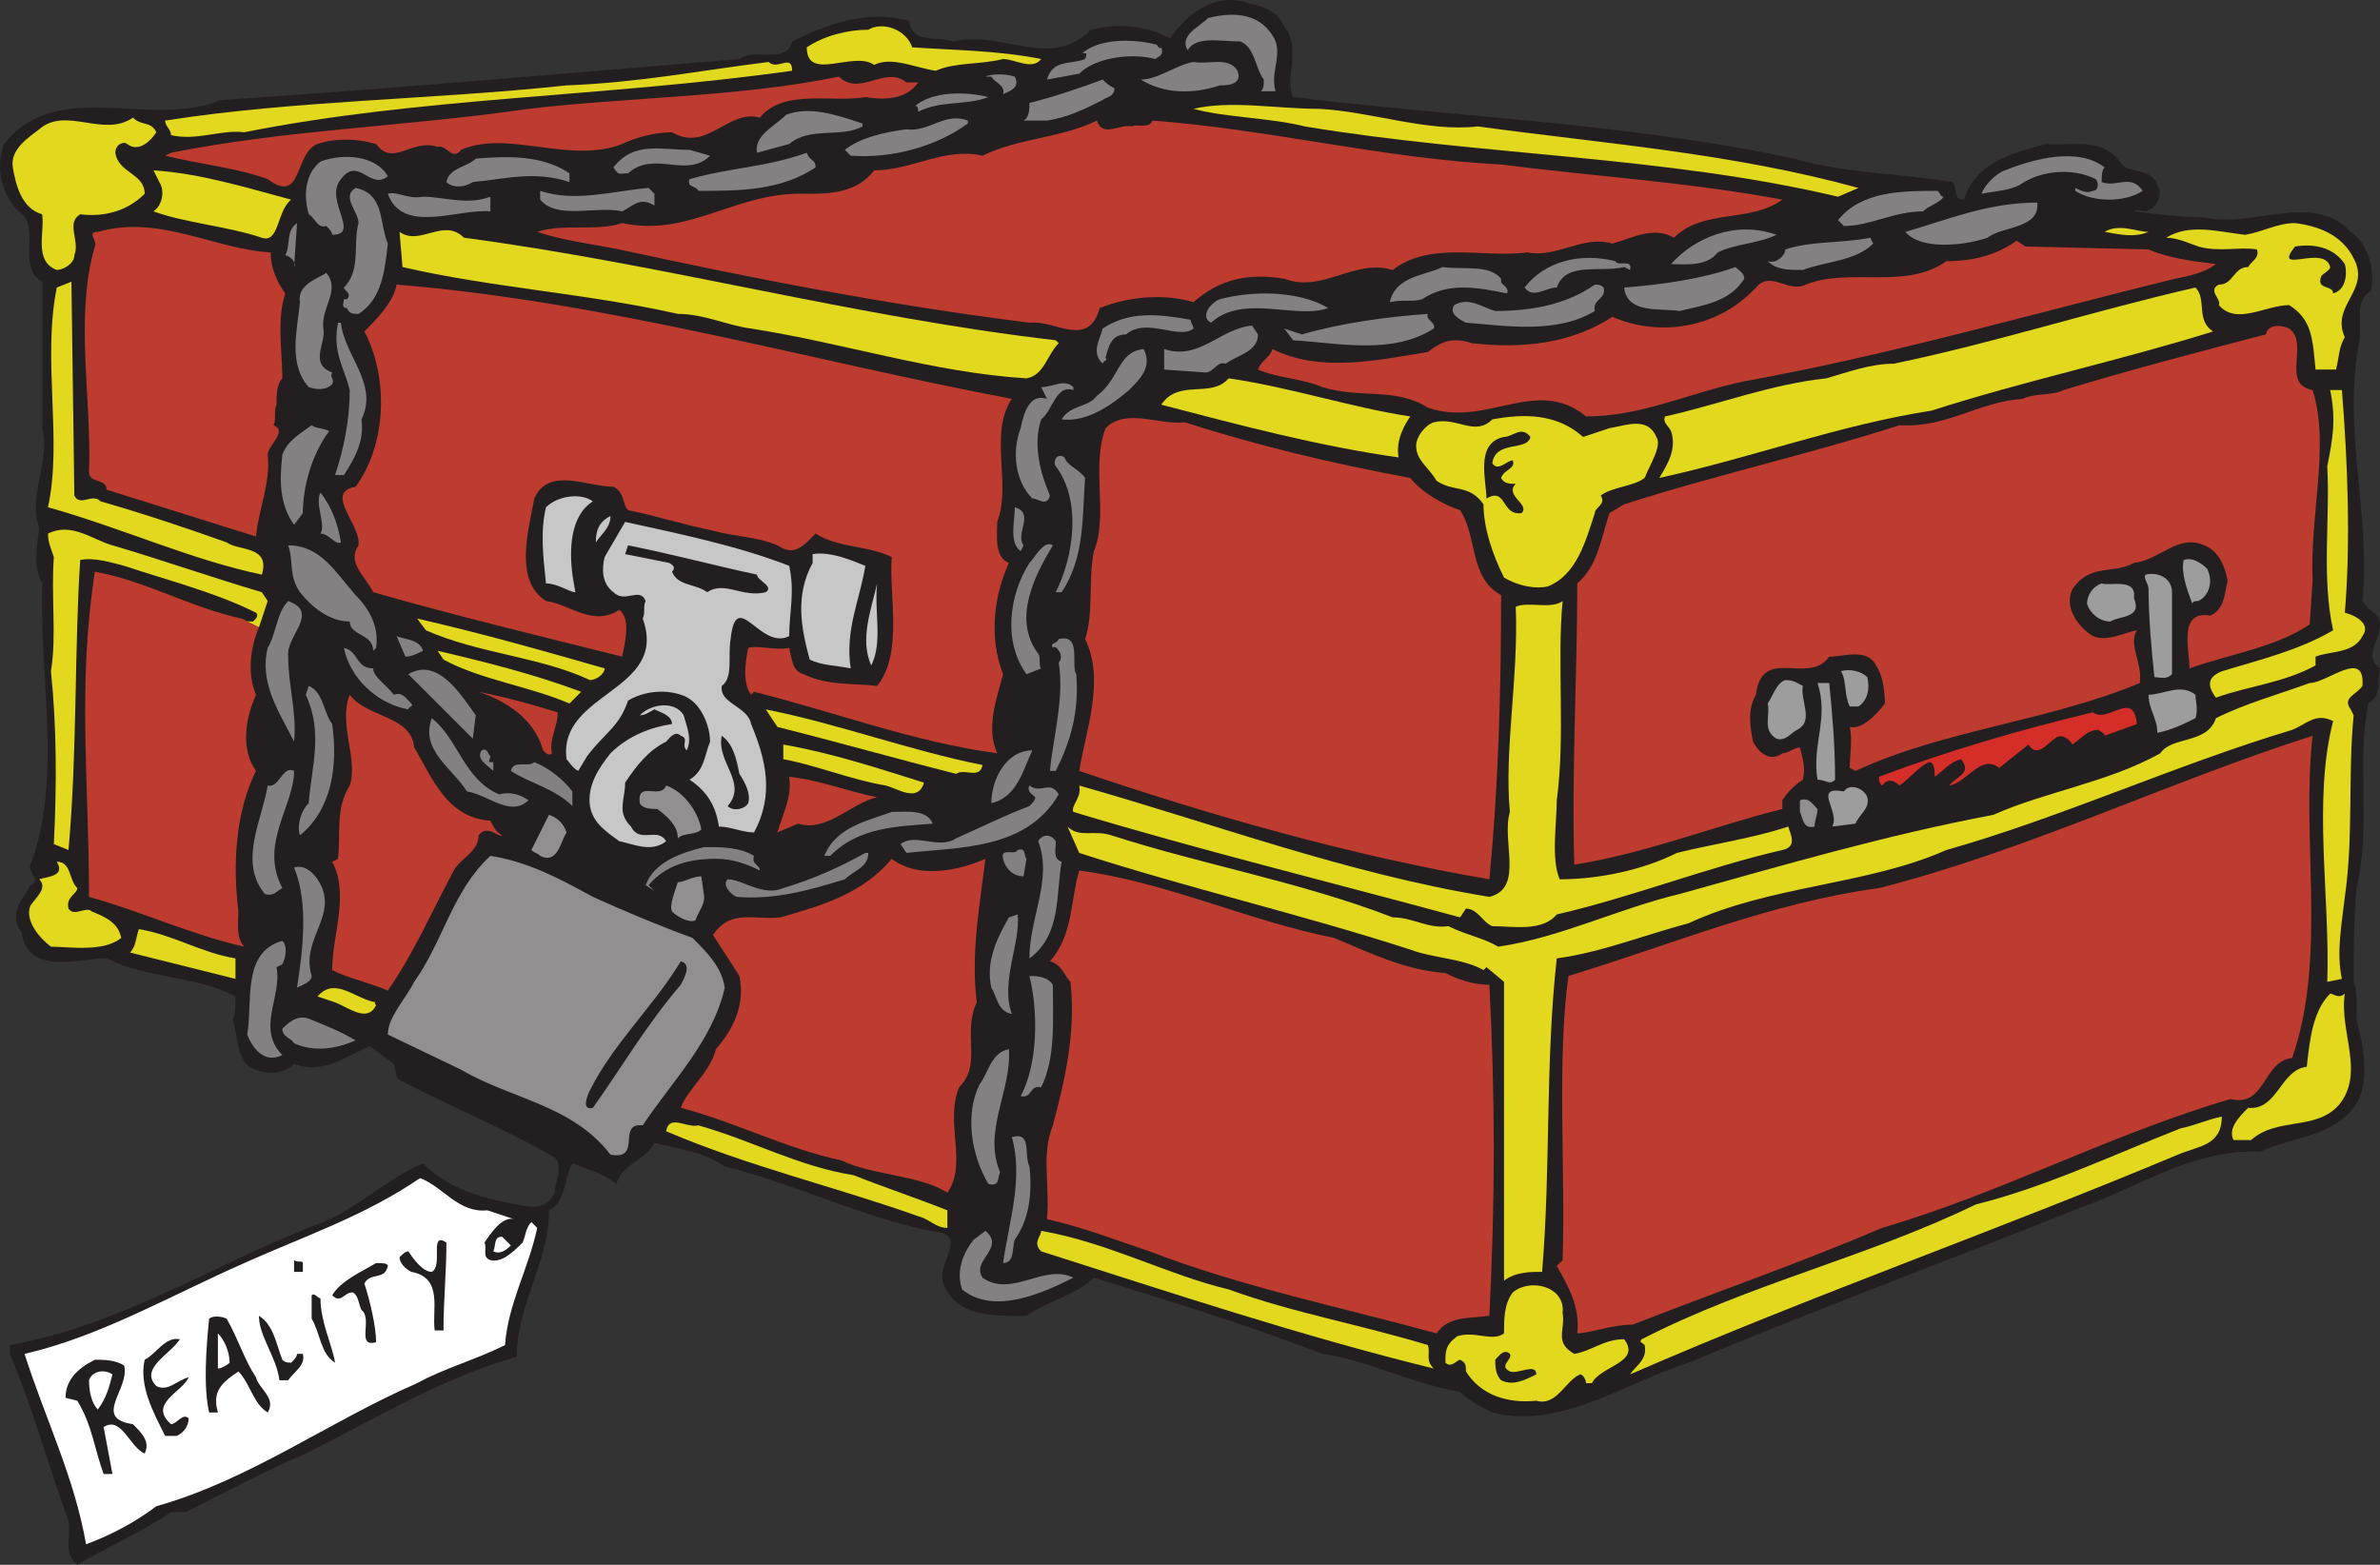 <svg xmlns="http://www.w3.org/2000/svg" width="609.284" height="400.614"><rect width="100%" height="100%" fill="#333333" stroke="none"/><path fill="#231f20" fill-rule="evenodd" d="M328.784 6.864c4.5 5.25 0 13.5 2.25 18 43.5 5.25 86.25 6.75 128.25 15.75 12.75 3.75 27 3.75 40.5 6 1.5 1.5 0 4.5 3 4.5 3-9.75 12.75-12 21-14.25 6.75.75 14.25-2.25 19.5 5.25 1.5 2.25 7.5.75 9 5.25 1.5 2.25 0 6-3 6.75-.75 0-2.25-.75-3 0 6.75.75 11.25 1.5 18 1.5 12 3 27.75-6.75 37.5 3.75 5.25 3.75 6 10.5 5.25 15-4.5 3-2.25 7.5-3 12.75-4.5 23.25 3 44.25.75 66.75.75 1.5 3 3 3.75 3.75 3 4.5-4.5 9.75.75 13.5-.75 2.25.75 6.75-3 9-3 15 .75 31.5-3 47.25-.75 7.5-.75 18-.75 24 1.5 3.75 0 9 1.5 12.75 1.5 6 2.25 15-1.5 19.5-6 7.5-15.75 7.5-24 11.25-17.25-.75-30.75 9-45.75 14.25-33.75 13.5-68.25 26.25-100.5 39.75-16.5 5.25-33 17.25-50.25 12.75-3-1.5-6-3-8.25-5.25-12.75-2.25-24-8.25-35.25-9.75-19.5-7.5-39-13.5-58.5-19.5-4.5 4.5-12 6-17.25 9.75-6.75 0-17.25.75-21-7.5-3-6 7.5-13.5-3.75-14.25-18-3.75-34.5-12-52.5-16.5-5.25-3.75-12-4.5-18-6-2.25 4.5-8.25 5.25-9.75 10.5-3.75-3-7.5-3.75-11.25-5.25-2.25 3.75-1.5 9.75-6 12 0 13.5-8.25 24-8.25 37.5-18.75 5.25-36 15.75-54 24.75-10.5 4.5-20.25 9.75-30.75 15h-3.75c-7.5 5.25-16.5 9-24 13.5-3.75-3-1.5-6.75-2.25-11.25-5.25-14.25-9-28.5-15-42.75v-2.25c29.25-5.25 54-21.75 80.25-31.5 9-3.75 16.5-11.25 25.5-15 6.75 6.75 15.75 9 24 10.5 3.75.75 7.5 1.5 9.75-3 0-3 2.25-6.75 0-9-12.75-7.5-26.25-12.75-39-19.5-2.25-.75-1.5-3-2.25-4.5l-6-4.5c-6 2.25-12 7.5-19.5 4.5-2.25 2.25-6 3-9.75 1.5-5.25-1.5-4.5-9-6-12.75.75-1.5.75-3.75.75-6-9.75-5.25-22.5-4.5-33-9.75-7.5 0-20.25 4.5-21.75-6.75-3.75-4.5.75-9 2.25-12 3-1.5-.75-3 0-5.25 8.25-21.75 2.25-48 3-72-2.25-4.5-1.5-8.25-.75-14.25-3-8.25 3-17.25.75-25.5v-37.5c-6.75-3.75 0-14.25-6-18-4.5-4.5-6-11.25-3.75-17.25 13.5-17.25 37.5-3.75 55.5-11.25 45-3 87-6.75 132.75-10.5 3.75-3 12 1.5 13.5-4.5 9-4.5 19.5-8.25 30-5.25.75 6 6.75 3.75 11.25 5.25 12.75-3 24.75 7.5 35.25-3 6-1.5 13.5-1.5 20.25 2.25 4.5-6.75 12-12 20.25-9 3.75.75 7.5 2.25 9 6"/><path fill="#848182" fill-rule="evenodd" d="M325.784 9.114c3 4.5-.75 9 .75 14.25h-3.75c.75-.75.75-1.5.75-3-2.25-3-2.25-8.25-6-9.75-5.25 0-11.25-1.5-13.5 2.25-2.25-3.75 3-6 5.25-8.25 6-1.5 12.75-1.5 16.5 4.5"/><path fill="#e2d81d" fill-rule="evenodd" d="M233.534 12.114c10.5.75 21.75.75 33 3-2.25 3-6.75 0-9.75 0-6 1.5-12 .75-17.25 3-5.25-.75-11.25-3.75-15.75-1.5-5.25-3.75-17.25 4.5-17.25-4.5 4.5-3 10.5-4.5 15.75-4.5 3.75-2.25 9.75 0 11.25 4.5m-30.75 6c-48 6.75-95.25 6.75-140.25 15.75-6-.75-12 2.25-18.75.75 0-1.5-1.5-2.25-1.5-3.75 33.75-5.25 67.5-5.25 102.75-9 18.75-.75 33.75-3.75 51.75-6 2.25 2.25 6-2.25 6 2.25"/><path fill="#be3b2f" fill-rule="evenodd" d="M232.034 21.114h3c-3 4.5-9 4.5-13.5 3.75-8.25 1.5-21-2.25-27 5.25-8.25-2.25-13.5 9-22.5 3.75-4.5 0-9.75 1.5-12.75 3-13.5 5.25-29.25-3.75-41.25 1.5-2.25 3-3.75-1.5-6-.75-6.75-2.25-11.25 5.25-15.75-.75-5.25-1.5-10.5-1.5-15 0-6 2.25-3.75 15.75-12.75 9-8.25-3-17.25-3.75-26.25-6l1.5-.75c30-6 60.75-6.75 91.5-11.25 25.5-3 54-3 79.5-8.25 5.25 5.25 12-3 17.25 1.5"/><path fill="#e2d81d" fill-rule="evenodd" d="M378.284 32.364c33 4.5 64.5 6.75 97.5 15.75l-5.25 2.25c-44.25-10.5-91.5-10.5-136.5-18-9-2.25-20.25-2.25-28.5-4.5 9.75-2.25 21 0 32.25 0 13.5.75 27.75 6 40.5 4.5m-338.25 1.5c-1.5 2.25-4.5 5.25-7.5 3-.75-.75-3 0-3 2.25.75 5.25 7.5 5.25 7.5 10.5-4.5 4.5-10.5 6-16.5 5.25-3.75 2.25 0 6.75-1.5 10.5 0 2.25-3 3.75-4.5 3.75-6-2.25-3-9.75-3.75-14.25-5.25-1.5-6.75-7.5-7.5-12s3.75-7.5 6.75-9.75c6.75-6 16.5 2.25 24-3 2.25 2.25 4.5.75 6 3.75"/><path fill="#be3b2f" fill-rule="evenodd" d="M289.784 32.364c.75-.75 4.5.75 5.25-1.5 30 2.25 59.25 9.75 89.25 11.25 23.25 3 48 4.5 72 9-8.25 6-20.25 2.25-27.75 9.75-5.25-3-10.5 0-15.75 1.5-7.5-2.25-14.25 3.75-21.75 2.25-11.25 1.5-24.75-3-34.5 4.5-9.75-3-18 6-27.75 2.25-9-1.5-16.5 0-23.25 6-7.5-2.25-16.5-1.5-24 1.5-3 10.5-11.25 3-18 3.75-36-4.5-70.5-11.25-105-18.75-7.5-1.5-14.25-2.25-21-4.5 6.75-2.25 15 0 21.75-2.25 17.25 3.75 29.25-8.25 47.25-7.5 5.25 0 12.75 0 17.25-6 9.75 0 18-6 27.75-3.75 9-4.5 20.25-4.5 29.25-9 1.5 4.5 6 .75 9 1.5"/><path fill="#e2d81d" fill-rule="evenodd" d="M74.534 51.114c-3.75 3-3 11.25-7.5 9.75-9-3-19.5-3.75-27.75-6.75 2.25-1.5 3-5.25 1.5-7.5l-1.5-3c12 .75 24 4.5 35.25 7.5m528 15c4.5 8.25-6 12-2.25 20.25-1.5 2.25-1.5 5.25-2.25 8.25h-5.25c-.75-7.5-.75-12.75-6.75-16.5-6 0-13.5 5.25-18 0 .75-1.5-3-3.75 0-5.25 3.75 0 3.75-4.5 7.5-4.5.75-1.5 3-2.25 2.25-4.5-4.5-.75-9.75.75-15-.75-2.25-.75-5.25-2.25-8.25-2.25 6-3.75 13.5-1.5 20.25-.75 4.5-.75 8.25-3 12.75-3 6 .75 12 3 15 9"/><path fill="#be3b2f" fill-rule="evenodd" d="M69.284 64.614c0 3.75 1.5 7.5 3.75 10.5-2.25 6.75-.75 15-.75 21.75-1.5 1.5-1.5 4.5-1.5 6.75-.75 1.5 0 3.75-.75 5.25 3.75 1.5-1.5 5.25-1.5 7.5.75 7.5-2.25 13.5-3 21l-38.25-12c0-3-4.5-1.5-4.5-4.5.75-18.75-3.75-39.75 1.5-57.75.75-1.5-2.25-3.75.75-3.75 15.75-4.5 30 4.5 44.25 5.25"/><path fill="#e2d81d" fill-rule="evenodd" d="M550.034 59.364c-3.75 1.5-6.75.75-11.25 0 3.75-2.25 8.25 0 11.25 0m-431.25 1.5c51 6.75 99.75 20.25 151.5 26.25l.75.75c-3 3-3.75 8.25-8.25 9-24-1.5-46.5-9-70.5-12.75-6-.75-12-3.75-18.75-3.75-23.25-5.25-48-6.75-70.5-12l-.75-9c5.25 3.75 11.25-3.75 16.5 1.5"/><path fill="#be3b2f" fill-rule="evenodd" d="M550.034 63.864c5.25 2.25 11.25 3 17.25 3.75-3 2.25-6.75 3-10.5 3.75-36.75 9-72.75 19.5-110.25 26.25-14.25 3-26.25 9-40.5 9-12.75-10.5-25.5 3-40.5-2.25-8.25-5.25-17.25-2.25-27-5.25-5.25-2.25-11.25-2.25-16.5-4.5.75-2.25 3-3 3.75-5.25 12 6 26.25 3 39.75.75 3.75-3 6.75-3.75 11.25-2.25 13.5 1.5 25.5 0 36-6.75 12 5.25 27 3 36.75-7.5 3.75-4.5 8.25 1.5 12.75-.75 11.25-4.5 25.5 1.5 36-6 6.75 0 12.75-1.5 18-5.25l2.25 1.5 31.5.75"/><path fill="#231f20" fill-rule="evenodd" d="M600.284 67.614c.75 3 0 6.75-3 7.5 0-2.25-4.5-.75-3-4.5.75-.75 2.25-1.5 2.25-2.25-1.5-6-15 2.25-9-5.25 4.5-.75 9.75 0 12.75 4.5"/><path fill="#e2d81d" fill-rule="evenodd" d="M19.034 126.864c1.5 3 4.5-.75 6.75 1.5 10.5 3 21.75 6.75 32.25 10.5 3 2.25 11.25.75 9 8.25-18-3.75-36-12-54.75-17.25 3.75-17.25-1.5-37.5 2.25-56.25l3.75-1.5.75 54.75"/><path fill="#be3b2f" fill-rule="evenodd" d="M259.034 102.114c-6 9 0 21.75-3.75 31.5 0 3.75-.75 9 3 10.5-3.75 8.25-5.25 18.75-1.5 28.5-1.5 6-4.5 13.5-1.5 20.25-21.75-3-41.25-10.5-62.25-15.75l-.75.75c-2.25-3-1.5-8.25-.75-12 3-.75 6.75.75 10.5 0 .75 3 .75 6 3.75 6.75 6 3 12.75 2.25 18.75 3 6.75-8.25 3-23.25 3.75-33-6-3-13.5-2.25-19.5-6-3 3-5.25 6-9.75 3-5.25-2.25-11.25-2.25-16.5-3.75-7.5-1.5-14.25-3.75-21.75-5.25-1.5-1.5-.75-4.5-3.75-6-6.75 0-16.5-5.25-20.25 3-1.5 8.25-5.25 21 3 26.25 6 .75 12 6.75 18.75 2.25 3 2.25 1.5 8.25.75 12-21-5.25-42.75-10.5-63.75-16.5-2.25-4.5-6.75-7.5-3.75-12 .75-5.25-9-13.5-.75-15 8.25-11.25 8.25-28.5 2.25-39.75 3-3 7.5-7.5 8.25-12 54.75 4.5 105.75 19.5 157.5 29.25"/><path fill="#e2d81d" fill-rule="evenodd" d="M566.534 84.864c-24 7.5-48.75 12.75-72 20.25-24 3.75-45.75 12-69.75 17.25 2.25-3.75 4.5-7.5 3-12-.75-1.5-2.25-2.25-1.5-3.75 13.5-3 27-8.25 41.25-9.75 5.25-1.5 11.25-3.75 17.25-3.75 25.5-5.25 51-13.5 77.25-19.5 3 3 0 8.25 4.5 11.25"/><path fill="#be3b2f" fill-rule="evenodd" d="M592.034 99.864c4.5 14.25-.75 31.5 0 48.75l-.75 11.25c-9 6-20.25 7.5-30.75 11.25 0-4.5-3-15 5.25-13.5 3.75-1.5 3.75-6 4.5-9-.75-3.75-2.25-7.5-6-9-6.75-3-11.25 3.75-18 4.5-5.25 3-11.25 0-15.75 6.75-2.25 4.5 1.5 9.75 5.25 12 3.75 1.5 7.5-.75 11.25-1.5-2.25 3.75 1.5 8.25.75 13.5-23.25 9.75-50.25 12-72.75 22.5l-1.5-.75c0-3 .75-7.5 0-10.5 3 .75 6.75-3 9-6 0-3.75-.75-7.5-2.25-9.75-2.25-4.5-8.25-2.25-12-2.25-5.25 7.5-17.25-3-18.75 9.75-2.25 3.75-1.5 8.25-.75 12 1.5 3 4.5 5.25 7.5 3 1.5 0 3-1.5 4.5-1.5.75 3 1.5 5.25.75 8.25-2.25 1.5-3.75 3-5.25 5.25v2.25c-18 4.5-34.5 11.25-53.25 14.25-.75-22.5.75-48.75.75-72 5.25-4.5 6-11.25 8.25-18l3.75-2.25c23.25-7.5 47.25-12.75 70.5-20.25 12 .75 20.25-6 31.5-6.75 3-1.5 7.5-.75 10.5-2.25 17.25-5.25 34.5-9.75 51.75-14.25.75-3 4.5-2.25 6-1.5 5.25 3.75-2.25 14.25 6 15.75"/><path fill="#e2d81d" fill-rule="evenodd" d="M361.034 106.614c-1.5 2.25-3.75 6-3 10.5-21-3-40.5-8.25-60.75-13.5 4.5-6.75 12.75-1.5 17.25-6.75 15.75 2.25 31.5 7.5 46.5 9.75m238.5-6.75c1.5 18.75 2.25 39 .75 57 3 .75 6.75 3 4.5 6-2.25 4.5-8.25 3.75-12 5.25v2.25c-8.25 4.5-17.25 5.25-25.5 8.25-2.25-3-2.25-5.25 1.5-6.75 9.75-3 19.5-5.25 28.5-10.5-3-13.5-.75-28.5-1.5-42 1.5-7.5 2.25-12 .75-19.5h3"/><path fill="#be3b2f" fill-rule="evenodd" d="M361.034 122.364c3 3.75 8.25 6.75 12.75 8.25 4.5 6.75 2.25 17.25 10.5 21.75 0 25.5-.75 49.5-3 72.75-35.25-6-72-16.5-105-27.75 1.5-9.75 6.75-23.25 1.5-33.75 2.25-6.75.75-15 2.25-22.5 3.75-9-.75-21.75 3-31.5 5.25-5.25 13.5-.75 20.25-1.5 18.75 6 37.5 10.5 57.75 14.25"/><path fill="#e2d81d" fill-rule="evenodd" d="M412.034 109.614c4.5-.75 9.75-3 12 2.25 1.5 2.25-1.5 6.75-3 10.5-3 2.25-8.25 2.25-11.25 4.5 1.5 2.25-1.5 3-1.5 4.5-2.25 6.75-4.5 15.75-12 18.75-3 .75-7.5 0-11.25-2.25-3-6-5.25-12.75-5.25-18.75-3.75-5.25-7.5-3-12-6-2.25-3.75-5.25-5.25-5.25-9 0-2.25 2.25-5.25 4.5-6 6-1.5 10.5 3.75 15-.75 8.25-1.5 16.5-1.5 23.25 4.5l6.75-2.25"/><path fill="#231f20" fill-rule="evenodd" d="M391.784 111.864c-.75 3.75-9 .75-9.75 6.75 1.5 2.25 3.75-.75 5.25-.75.75 2.25-2.25 2.25-3 4.5.75 1.5 2.25 1.5 3.75 1.5-3 3 3.75 5.25 1.5 7.5-5.25.75-3.75-6.75-9-3.75 0-4.5-3-14.25 4.5-15.75 2.25 0 4.5-3 6.75 0"/><path fill="#c8c7c8" fill-rule="evenodd" d="M151.784 128.364c-6 3.75-6 12.75-5.25 18.75l.75 4.5c-1.5 0-4.5-2.25-7.5-2.25-.75-6.75-1.5-13.5 0-19.5 3-3 9-3.75 12-1.5m4.5 3.75c0 3-2.25 4.5-3.75 6.75 0-3 .75-5.25 3.75-6.75m45.75 12.75c1.5 6.75 0 12 0 18-7.5 3.75-13.5-12.75-15 .75-.75 4.5.75 9.75-2.25 12-.75 4.5 6.75 5.25 7.5 9.75 3.75 9 6 18 .75 27.75-3 0-6-1.5-9-1.5-.75-5.25-3-9-7.5-12 3.75-2.25 3.75-6 5.25-9.75 0-3.75-2.25-10.5-7.5-12-4.5-1.5-9.75-.75-13.5 1.5-2.25 6.75-6 8.25-10.5 14.25l-2.25 3.75c-1.5-.75-2.25-2.25-3-3-2.25-17.25 26.25-17.25 19.5-36 .75-1.5 0-3 .75-4.5-1.5-3.75-5.25.75-8.25-2.25-3-2.25-3-6-2.25-9l5.25-9c13.5 3 28.5 6 42 11.25"/><path fill="#e2d81d" fill-rule="evenodd" d="M61.784 158.364c.75.75 1.5.75 3 .75.75-.75 1.5-1.5.75-2.25-10.5-5.25-22.5-8.25-33.75-12-3-.75-7.5-2.25-11.25-1.5-1.5 22.5-.75 49.5-3 74.25l-3.75-1.5c.75-15 .75-30-.75-44.25 1.5-9 0-19.5.75-29.25-.75-2.25-1.5-3.75-1.5-6 6-3 11.25 1.5 16.5 3 12.75 3.75 25.5 8.25 38.25 12l1.5 2.25-2.25 6.75"/><path fill="#be3b2f" fill-rule="evenodd" d="M66.284 160.614c-2.25 5.25-3 12-.75 17.25-3 6.75-3.75 14.25 0 19.5-5.25 10.5-6 24-4.5 36 0 2.25-.75 6.75 1.5 9-13.5-3-26.25-9-39.75-12.75 0-30-3-54 1.5-83.25 12.75 2.25 24 9 37.5 12"/><path fill="#231f20" fill-rule="evenodd" d="M193.784 147.114c0 1.5 4.5 3 2.25 4.5-6 1.5-10.5-3-15 0-3-2.25-7.5-1.5-9-5.25.75-.75.75-1.5-.75-2.25l-11.25-2.25.75-2.25c11.25 2.25 22.5 5.25 33 7.5"/><path fill="#c8c7c8" fill-rule="evenodd" d="M221.534 144.864c-1.5 9-5.25 16.5-3.75 26.25-3.75-.75-7.5-.75-10.5-2.25-2.25-8.25-3.75-16.5.75-24.75v-2.25c4.5-.75 9.75 1.5 13.5 3"/><path fill="#9e9d9d" fill-rule="evenodd" d="M565.034 145.614c1.5 3 .75 6.75-2.25 8.25-.75 0-1.5 0-1.5.75-1.5-3.75-3-8.25-2.25-11.25 2.25-.75 4.5.75 6 2.25m-9 6v21c-1.5 1.5-3 .75-4.5.75-.75-6.75-1.5-15.75-1.5-22.5 0-1.5-1.5-3-.75-3.75 3-.75 6.75.75 6.75 4.5m-9.75 1.5c2.25 5.25-3.75 4.5-6 6-3 0-5.25-2.25-6-4.5 0-2.25 1.5-4.5 3.75-5.25 2.25.75 9-1.5 8.25 3.75"/><path fill="#c8c7c8" fill-rule="evenodd" d="M223.034 170.364c-3-6.75 0-14.25 1.5-21-.75 7.5 1.5 15-1.5 21"/><path fill="#e2d81d" fill-rule="evenodd" d="M400.034 153.864c-1.5 15.75.75 34.5-1.5 51 0 6-1.5 15 .75 20.25 9.75 0 21-2.25 30-6.75 9-2.25 19.5-3.75 28.5-6.75.75 2.25 2.25 5.25-1.5 6-19.5 4.5-38.25 12-57.75 16.5-3.75 4.5-11.25 3-16.5 3-2.25-.75-3.75-4.5-6.75-4.5l-1.5 2.25c-33-9-66.75-17.25-99-27-.75-1.5 2.25-3.75 1.5-6.75 34.5 9.75 68.25 22.5 105 28.5 9-2.25 3-14.25 5.25-21.75-1.5-15.75 2.25-34.5 1.5-52.5 3-1.5 9 .75 12-1.5m-245.25 17.25c0 1.5-2.25 3-3.75 3-12.75-6-28.5-6.75-42-12.75l-2.25-3c16.5 3.75 32.25 8.25 48 12.75m-6 6-3 3c-10.5-4.5-22.5-6-32.25-11.25l-1.5-2.25c12.75 3 24.75 6 36.75 10.5"/><path fill="#9e9d9d" fill-rule="evenodd" d="M478.034 173.364c.75 3 0 6-2.25 7.5h-2.25c-1.5-3-.75-6.75-2.25-9 2.25-.75 5.25 0 6.75 1.5"/><path fill="#e2d81d" fill-rule="evenodd" d="M604.784 175.614c-1.5 2.25-5.25 3-3 6l.75 1.5c-1.5 15.75 0 30.75-2.25 46.5-.75 6.75-2.25 14.25-.75 21l-3.75.75c.75-21.75-3.75-46.5 1.5-66.75-4.5-2.25-6.75.75-10.5 2.25-30 9-59.25 22.5-88.5 30.75-20.25 9-45 9-66 18.75-11.25 3-22.5 7.5-33.75 9-3 27-1.5 53.25-3.75 80.25-3 0-6.75 0-9.75 2.25v-76.5l-4.5-3.75-.75.75c-5.25-3-12.75-3-18.75-5.25-27.75-9-57-15.75-84.75-24.75l-3-6.75c3 3 6.75.75 11.25 2.25 23.25 7.5 48.75 12 72 21 5.25 0 9 3 14.25 2.25 4.5 2.25 9 3 12.75 5.25 15.75-2.25 30.75-9.75 46.5-13.5 27-7.5 52.5-15 80.25-20.25 13.5-6 29.25-8.25 42.75-15.75 3-4.5 12-2.25 14.25-9 7.5-3.75 15.75-6 24-9 4.5 0 14.25-9 13.5.75"/><path fill="#9e9d9d" fill-rule="evenodd" d="M461.534 175.614c-.75 3.75 3 9-1.5 11.25-1.5.75-3 3-5.25 2.25-3.75-2.25-1.5-6-2.25-9 1.5-2.25 2.25-5.25 4.5-6 2.25 0 3 .75 4.5 1.5m6.75-.75c.75 7.5 1.5 15.75 1.5 24.75-1.5 1.5-2.25 0-4.5 0-1.5-9 3-15.75 0-24.75h3m93.75 3c0 1.5.75 3.75 0 6-3 1.5-6 3-9.75 3.75 0-3.75-2.25-6-2.25-9.75 3.75 0 8.25-3 12 0"/><path fill="#be3b2f" fill-rule="evenodd" d="M142.784 182.364c0 3.75-2.25 6.75-1.5 10.5-.75.75-1.5 0-2.25-.75-2.25-8.25-9.75-12.75-16.5-15 7.5 1.5 12.75 3 20.25 5.25m-36.75 9c4.5 7.5 8.25 18 19.5 18.75.75 1.5 1.5 3 3 3.75-.75.75-3.75-3-6 0 0 4.5-5.25 6-6.75 9.75-5.25 9.75-9.75 20.25-16.5 30-5.25-2.25-9.75-3-14.25-5.25 0-9 4.5-19.5 0-27.75l1.5-.75c.75-6.75-.75-12.75 3-18.75 2.25-6.75-3-15.75 0-23.25 4.5 6 15.75 5.25 16.5 13.5"/><path fill="#c8c7c8" fill-rule="evenodd" d="M175.034 183.114c.75 3 2.25 6 .75 9-1.5-1.5.75-3-1.5-3.75-1.5-1.5-3 .75-3.75 1.5-4.5 2.25-7.5 6-10.5 10.5 0 4.5-2.25 7.5 1.5 11.25 2.25 4.5 6.75 0 9 3.75-3.75 3-8.25.75-12 0-3-2.25-6.75-4.5-7.5-9-.75-5.25 2.25-9.75 5.25-13.5 4.5-4.5 10.5-6.75 15.75-7.5 0-2.25-3-3-4.5-3.75-1.5.75-2.25 1.5-3.75 1.5 3-3 9-3.75 11.25 0"/><path fill="#d52e29" fill-rule="evenodd" d="m547.034 185.364-8.25 3c0-.75-.75-.75-1.5-1.5-3 0-4.5 2.25-6.75 3.75-.75-1.5-3-3-4.5-1.5-1.5.75-4.5 5.25-6.75 1.5l-7.5 6c-4.5-3.75-8.25 3.75-12.75 4.5 1.5-2.25 6-3 3-6.75-3 .75-4.5 3-6.75 4.5 0-1.5 0-3.75-1.5-3.75-3 1.5-5.25 4.5-7.5 6-1.5-1.5-3-1.5-3.75-.75l-.75.75c-.75-.75-.75-1.5-.75-2.25 18-6.75 36-12 54.75-16.5 3.75 3 10.5-6 11.25 3"/><path fill="#e2d81d" fill-rule="evenodd" d="M251.534 195.864c-.75 3.75-4.5.75-6.75 2.25-15-3.75-30.75-8.25-45.75-12l-3-4.5c18.75 3.75 36.75 10.5 55.5 14.25"/><path fill="#231f20" fill-rule="evenodd" d="M189.284 198.114c1.5 2.25 3 5.25 2.25 7.5-.75 1.5-3.75 2.25-5.25.75 5.25-6-3-11.25-1.5-18 3 2.25 3.75 6 4.5 9.75"/><path fill="#be3b2f" fill-rule="evenodd" d="M586.784 270.864c-7.5.75-6.75 12.75-15.75 10.5-30.75 9-58.5 24-89.25 33-21 9-42.75 16.5-63.75 24.75-5.25 0-11.25 2.25-14.25 2.25.75-6.75-2.25-12-5.25-17.25l1.5-1.5c.75-22.5-1.5-51.75 1.5-72.75 27-8.25 51.75-18.75 79.5-22.5 38.25-9.75 73.5-27 111-39-3 26.25 3.75 57-5.25 82.5"/><path fill="#e2d81d" fill-rule="evenodd" d="M236.534 200.364c-1.5 5.25-6.75 1.5-9.75.75-9-1.5-18-5.25-26.25-6.75v-3.75c12.75 2.25 24 6 36 9.75"/><path fill="#be3b2f" fill-rule="evenodd" d="M224.534 204.114c-6.75 1.5-12.75 9-20.25 6.75l-5.25 2.25c1.5-5.25 3.75-9 3-14.25 7.5.75 15 3.75 22.5 5.25"/><path fill="#918f90" fill-rule="evenodd" d="M179.534 212.364c-1.5 1.5-4.5.75-6 2.25 0-3-2.25-5.25-5.25-7.5-1.5 0-3.75 0-4.5-1.5-.75-6 5.25-.75 6.75-4.5 4.5 1.5 8.25 6.75 9 11.25"/><path fill="#9e9d9d" fill-rule="evenodd" d="M478.034 204.114c.75 3-2.25 4.5-3 6.75l-6 .75c2.25-3.75-5.25-10.5 3-9 1.5-2.25 5.25-.75 6 1.5"/><path fill="#918f90" fill-rule="evenodd" d="M465.284 207.114c0 1.5-.75 3-.75 4.5-3 .75-3-2.25-3.75-3.75v-3c2.25-.75 3 .75 4.5 2.25m-320.25 6c-1.5 2.25-2.25 8.25-6.75 6-.75-.75-1.5-.75-2.25-1.5l4.5-9c2.25.75 3.75 2.25 4.5 4.5m6.75 16.5c8.25 3.75 17.25 7.5 25.5 10.5 3.75 3.75 7.5 7.5 8.25 12.75-3 13.5-13.5 24-21 35.25-6.75-.75 0 9-8.25 7.5-9.75-12.75-25.5-14.25-38.25-21.75l-18.75-9c0-4.5 4.5-9 6.75-13.5 7.5-10.5 9.75-23.25 19.5-32.25 9.75 1.5 18 6 26.25 10.5"/><path fill="#be3b2f" fill-rule="evenodd" d="M252.284 219.864c-1.5 12-3.75 24-2.25 36.75-3.75 8.25 1.5 15.75-4.5 21.75-3.75 9 2.25 19.5-3 27-6.75-4.5-19.5-4.5-27-8.25-14.25-3-27-9.75-41.25-13.5 1.5-4.5 7.5-9 9-15 4.5-5.25 7.5-11.25 6-18.75l-6.75-10.5c4.5-6.75 10.5-3.75 17.25-4.5 10.5-3 21-6 28.5-15 6.75 5.25 17.25 3 24 0"/><path fill="#e2d81d" fill-rule="evenodd" d="M19.784 227.364c0 1.5-3 2.25-2.25 5.25 1.5 2.25 4.5-.75 6 .75 3.75 1.5 6.75 3 7.5 6.75-4.5 3.75-13.5 2.25-18 2.25-3-2.25-6.75-6.75-5.25-10.5 1.5-2.25 4.5-4.5 2.25-6.75 2.25-.75 6.75-.75 4.5-4.5 3.75 0 3 4.5 5.25 6.75"/><path fill="#be3b2f" fill-rule="evenodd" d="M341.534 240.114c9 3.75 18 8.25 28.5 9 3 1.5 6.75 3 11.25 3 1.5 29.25 1.5 54.75 0 84.75-5.25.75-10.5 0-13.5 4.5-24.75-6.75-50.25-12-73.5-21-9-3-16.5-6-26.25-8.25.75-9-1.5-16.5 1.5-24 3-11.25 6-24 4.5-36.75-1.5-1.5-2.25-4.5-5.25-5.25 6-6.75 5.25-15.75 7.5-23.25 22.5 3 42.75 12.75 65.25 17.25"/><path fill="#918f90" fill-rule="evenodd" d="M180.284 229.614c0 2.25-1.5 3.75-2.25 6-1.5.75-4.5-.75-6-2.25-.75-1.5.75-5.25 1.5-7.5 1.5 0 3.75-1.5 6-1.5l.75 5.25"/><path fill="#e2d81d" fill-rule="evenodd" d="M60.284 245.364v5.25l-27-6.75c1.5-1.5 1.5-3.75 2.25-6 9 1.5 15.75 6 24.75 7.5"/><path fill="#231f20" fill-rule="evenodd" d="M174.284 252.114c-9 10.5-15 21-22.5 31.5-3 .75-1.5-3-.75-4.5 6-12 16.5-21.75 23.25-33 3 .75.75 4.5 0 6"/><path fill="#e2d81d" fill-rule="evenodd" d="M96.284 256.614c-.75 0 0 .75 0 .75-2.25 4.5-6.75.75-10.5-.75l-4.5-1.5c4.5-5.25 9.75.75 15 1.5m504-2.25c-1.5 9.75 5.25 20.25-1.5 28.5-6 6.75-15.75 3-22.5 9h-4.5c-1.5-3 1.5-6 3.75-8.25 7.5.75 8.25-9.75 15-10.5.75-6.75 1.5-14.25 6-18.75.75 0 2.25 1.5 3.75 0m-31.5 31.5c0 7.5-6 7.5-11.25 9.75-46.5 19.5-93.75 36-140.25 56.25 1.5-2.25 4.5-3.75 3.75-7.5-.75-.75-1.5-.75-.75-1.5 27.75-14.25 57.75-21 85.5-34.5 18-4.5 35.25-12.75 52.5-19.5 3.75-.75 6.75-2.25 10.5-3m-350.25 15c7.5 3 16.5 6 24 9v4.5c-3 0-4.5-2.25-7.5-3-21-7.5-43.5-12.75-64.5-21.75.75-4.5 5.25-.75 8.25-1.5 13.5 3.75 25.5 10.5 39.75 12.75"/><path fill="#fff" fill-rule="evenodd" d="m124.784 309.864 6.75 2.25c-3-.75-6 3.75-7.5 6 .75 1.5-.75 3.75 1.5 4.5 3 .75 6-2.25 8.25-4.5.75-1.5.75-3.75 2.25-5.25l1.5 1.5c-2.25 10.5-7.5 19.5-8.25 30-7.5 3.75-15.75 6-22.5 9.75-22.5 9.75-42.75 24.75-66.75 31.5-6 4.5-12 7.5-18 9.75-3-17.25-10.5-32.25-15.75-48.75 19.5-4.5 37.5-15 56.25-23.25 15-6.75 30.75-12 45-21.75 6 2.25 9.75 9 17.25 8.25"/><path fill="#848182" fill-rule="evenodd" d="M297.284 12.114c.75 2.25-.75 2.25-1.5 3-5.25-1.5-15-.75-19.5 3.75l-8.25 1.5c1.5-5.25 6-3.75 9.75-5.25 0 0 .75-1.5 0-1.5h-.75c4.5-3.75 12.75-3.75 18.75-2.25.75 0 .75 1.5 1.5.75m19.5 6c1.5 3.75-3 3.75-4.5 3.75-6.75 2.25-14.25 2.25-20.25-1.5 4.5 0 9-3.75 13.5-4.5 3.75.75 9-1.5 11.25 2.25m-57 1.5c1.5 3-1.5 3.75-3 4.5.75-2.25-2.25-3-3-4.5h-1.5c1.5-.75 5.25-.75 7.5 0m25.5 3c0 2.25-2.25 2.25-3 3-4.5 2.25-9 4.5-14.25 5.25h-6c1.5-.75 1.5-3 1.5-4.5 6-1.5 12.75-3.75 18.75-6 .75.75 1.5 1.5 3 2.25m-32.25 2.25c-6 2.25-12 .75-18 3.75 0-.75 0-1.5-.75-1.5 4.5-3.75 12.75-3.75 18.75-2.25m-32.25 7.5c-5.25 3-13.5 0-18.75 4.5l-8.25 2.25c-.75-4.5 4.5-6.75 7.5-9.75 6-2.25 12.75 0 19.5 2.25v.75m27-.75c-8.25 6-19.5 9-30 8.25l-1.5-1.5c3.75-3 9.75-4.5 15.75-5.25 6 .75 9.75-4.5 15.75-2.25v.75m-66 8.25c-6 6-14.25-1.5-21 4.5-2.25 0-2.25.75-3.75-1.5 5.25-6.75 12-4.5 19.5-4.5l5.25 1.5m27 3c-9 6-19.5 6-30 6-.75-1.5-3-.75-2.25-3 10.5-3 19.5-3 30-6.75.75 2.25 2.25 1.5 2.25 3.75m-109.5 2.25c-4.5 3.75-7.5-5.25-12 .75-4.5 5.25 5.25 14.25-2.25 14.25 0-.75-.75-1.5-1.5-2.25-2.25.75-3-2.25-4.5-3-1.5-5.25-.75-10.5 3-13.5 6-2.25 14.25-1.5 17.25 3.75m46.5-.75v2.25c-9-3-16.5-.75-24.75 0-2.25 1.5-5.25 1.5-6.75 0 .75-3.75 5.25-3.75 7.5-6 9-.75 17.25-.75 24 3.75m393-1.5c-.75.75-.75 2.25-.75 3.75 3.75 1.5 7.5-2.25 10.5 2.25-4.5 3-12.75 3-17.25 0v-.75c1.5.75 3 1.5 4.5.75 1.5 0 1.5-2.25.75-3-6-3-14.25-2.25-19.5 1.5-3 1.5-6 1.5-9.75 2.25.75-2.25 3.75-5.25 6-6 7.5-3 18.75-6 25.5-.75"/><path fill="#848182" fill-rule="evenodd" d="M99.284 62.364c-.75 6.75-1.5 14.25-7.5 18-1.5 0-2.25 0-3-1.5-1.5 0-.75-1.5-.75-2.25h.75c1.5-1.5-.75-2.25-.75-3 4.5-4.5 2.25-11.25 3.75-16.5 0-3-4.5-6.75-.75-9 7.5 1.5 6 9 8.25 14.25m68.25-12.75v3c-3.75-2.25-5.25 0-8.25 1.5-6.75-1.5-16.5 2.25-21-3v-2.25c9 3 18.75 0 27.75-.75l1.5 1.5m-42 .75v3.75c-8.25-.75-22.5 6-26.25-4.5 2.25-.75 5.25 1.5 9 .75 5.25 0 11.25 2.25 17.25 0m372 0c-.75 1.5-3.75 2.25-5.25 3.75-7.5 0-13.5 3.75-20.25 3.75l-1.5-1.5c6-7.5 16.5-7.5 25.5-7.5.75.75.75 1.5 1.5 1.5m24 1.5c.75 6.75-9 6-12.75 9-6.75 2.25-17.25 3-21-1.5 10.5-3 21-7.5 33.75-7.5m-446.25 16.5c.75-1.5-1.5-3-2.25-3 1.5-3 0-6 3-8.25l-.75 11.25m379.5-8.25c-4.5 2.25-10.5 2.25-15 4.5-3 3.75-8.25 3-12 3 6-6.75 16.5-11.25 27-7.5m24.75 2.25c-4.5 4.5-12 4.5-18 6.75-3.75 0-6.75 0-9-2.25 2.25.75 4.5-1.5 4.5-3 6.75-2.25 14.25-1.5 21.75-3l.75 1.5m-62.25 6.75-1.5-.75c-6 1.5-15-1.5-17.25 5.25-3 0-6 3-8.25 0 5.25-6.75 14.25-9 23.25-6.75.75 1.5 4.5-.75 3.75 2.25m29.25 2.25c-3.75 6-10.5 6.75-16.5 8.25-5.25-.75-13.5.75-14.25-6 9.75-.75 20.25-2.25 28.5-5.25.75.75 2.25 1.5 2.25 3m-62.25 0v.75c0 .75 2.25 1.5 1.5 3-7.5-1.5-15-3-21.75 1.5-2.25.75-5.25 0-8.25.75 1.5-6.75 9-6.75 13.5-9 5.25.75 12-.75 15 3m-301.5 12.75c.75 3.75-3.75 9 2.25 11.25-.75 1.5.75 1.5 0 3-1.5 1.5-3.75 1.5-6 .75-5.25-6-3-14.25-2.25-21.75-.75-4.5 4.5-6 6.75-7.5 3.75 4.5-1.5 9-.75 14.25"/><path fill="#848182" fill-rule="evenodd" d="M410.534 73.614c.75 3-3 3-2.25 6-9.75 6-23.25 3.75-33 3-1.5-.75-4.5-2.25-3-4.5 3.75-2.25 7.5.75 10.5 1.5 9 0 18-1.5 25.5-6.75.75 0 1.5 0 2.25.75m-70.5 5.25c-8.25 3-21.75-3.75-30 3.75-3-1.5 0-5.25 2.25-6 8.25-2.25 20.25-2.25 27.75 2.25m-35.25 3c0 .75.75 1.5.75 2.25-3.75 3-12-3-17.25 1.5-3.75 0-4.5 3-5.25 6 .75.75-.75.75-.75 1.5-3-3-.75-6 0-9 6.75-4.5 14.25-3.75 22.5-2.25m60.75-1.5c-.75 1.5 2.25 2.25 1.5 3.75-10.5 6.75-24 3.75-36 3l-2.25-3 4.5 1.5c10.5-3 21.75-4.5 32.25-5.25m-278.25 2.25c.75 8.25 9.75 15.75 5.25 24.75.75 5.25-1.5 9.75-4.5 14.25h-2.25c2.25-6.75 3.75-14.25 3.75-21.75-1.5-6-4.5-9.75-3-17.25h.75m234.75 3c0 4.5-5.25 5.25-8.25 7.5-2.25-.75-3 2.25-5.25 2.25l-10.5-.75v-5.25c9 3 14.25-5.25 22.5-6l1.5 2.25"/><path fill="#848182" fill-rule="evenodd" d="M289.034 99.864c-5.25 4.5-11.25 8.25-17.25 7.5 2.25-3.75 6.75-3 9-6 6-4.5 5.25-11.25 12-12 2.25 4.5-.75 7.5-3.75 10.5"/><path fill="#848182" fill-rule="evenodd" d="M274.784 99.114v.75c-4.5-1.5-5.25 5.25-8.25 7.5-2.25 6.75 0 14.25 2.25 19.5-.75 3-3 .75-4.5.75-4.5-4.5-5.25-12-3-18 .75-3.75 2.25-9 6.75-7.5l-1.5-3c3 0 6-2.25 8.25 0m-190.5 11.25c-4.5 6-6.75 14.25-6.75 21l-2.25 3c-3.75-5.25-3.75-11.25-3-18 1.5-3.75 4.5-5.25 7.5-7.5.75.75 3 .75 4.5 1.5"/><path fill="#848182" fill-rule="evenodd" d="M277.784 122.364c-.75 9.75 0 20.25-6 29.25h-1.5c4.5-9 6.75-23.25 0-32.25-.75-.75 0-3.75 2.25-2.25.75 2.25 3.75 3 5.25 5.25m-190.5 16.5c-1.5.75-3-2.25-5.25-2.25 1.5-2.25-1.5-7.5 0-10.5 3 3.75 4.5 8.25 5.25 12.75m174.75.75-.75 1.5c-3-2.25-1.5-7.5-1.5-11.25 5.25 1.5 0 6.75 2.25 9.75m-171 12.75c3.75 3.75 6 8.25 5.25 13.5l-.75.75c0-4.5-6-3.75-6-7.5-5.25 0-9.75-3.75-12.75-7.5-3-4.5-1.5-7.5-3-12 8.25 0 12 6.75 17.25 12.75m178.5-12.75c-4.5 7.5-10.5 18.75-3.75 27.75.75.75 0 3 .75 3.75l-3.75 1.5c-6-8.25-4.5-20.25.75-28.5 1.5-1.5 3.75-6 6-4.5m-195.75 28.5c0 7.5 2.25 14.25 1.5 21.75-3.75-7.5-9-15-6.75-24 2.25-3.75 2.25-9 5.25-12 8.25 3-.75 9 0 14.25m34.5-1.5c-1.5.75-3 1.5-4.5 1.5l-2.25-5.25c1.5.75 6 .75 6.75 3.75m167.25 6c.75 9.75-1.5 17.25-5.25 24.75h-1.5c.75-8.25 3.75-18.75 2.25-27.75.75-.75.75-2.25 0-3 0 0-.75-1.5-1.5-.75-.75-1.5.75-.75 1.5-2.25 6-1.5 3 6.75 4.5 9m-180-1.5c0 2.25 3.75 4.5 5.25 6.75 2.25-.75 3 .75 4.5 2.25.75.75-.75.75-.75 1.5-8.25-1.5-15-8.25-16.5-15.75 3.75.75 3 5.25 7.5 5.25m26.25 12-.75 6-16.5-16.5c7.5-4.5 13.5 5.25 17.25 10.5m-36.75 2.25c1.5 10.5 0 21.75-8.25 28.5-.75-2.25 0-6 2.25-8.25.75-9.75 3.75-18-.75-27.75l.75-2.25c3.75 1.5 3.75 6.75 6 9.75m42.75 18c3-.75 5.25 0 7.5 1.5-4.5 4.5-10.5-1.5-15.75-2.25-3.75-6-12-10.5-9-18.75 6.75 5.25 8.25 15.75 17.25 19.5"/><path fill="#848182" fill-rule="evenodd" d="M125.534 193.614c0 .75-.75 1.5 0 1.5h.75v2.25c-1.5-1.5-4.5-3-3-5.25 1.5-.75 1.5.75 2.25 1.5m138.75-1.5c-2.25 4.5-3.75 12-10.5 13.5 0-6 3.75-13.5 10.5-13.5m-117.75 10.5v3.75c-4.5-4.5-11.25-6-15.75-9 .75-3 4.5-.75 6-2.25 3.75 1.5 7.5 4.5 9.75 7.5m-71.25-5.25c0 9-9 18.75-3 30-1.5.75-2.25 2.25-4.5 1.5-6.75-8.25-.75-18.75.75-27.75 3 .75 3.75-5.25 6.75-3.75"/><path fill="#848182" fill-rule="evenodd" d="M271.034 203.364c-8.25 14.25-25.5 13.5-39 15l-1.5-2.25c3.75-3 9.75 1.5 14.25-1.5 6.75-3 12.75-6 18.75-8.25.75-.75 1.5-1.5 1.5-2.25-.75-.75-2.25-1.5-1.5-3 3 2.25 5.25-1.5 7.5 2.25m-32.25 7.5c-9 .75-18.75.75-26.25 8.25h-1.5c3-7.5 11.25-9 17.25-11.25 3.75 0 9-.75 10.5 3m31.5 4.5c0 2.25-.75 4.5 1.5 5.25-1.5 8.25 0 18.75-8.25 24.75 0-10.5 6-20.25 2.25-30 .75-1.5 3-2.25 4.5 0m-77.25 3.75c-.75 2.25 1.5 2.25 1.5 3.75-3-1.5-6.75-3-11.25-3-6.75 0-12.75 1.5-17.25 6.75l1.5 1.5-2.25-1.5c2.25-6 9-8.25 15-9.75 4.5 0 9 0 12.75 2.25m69.75.75-.75 4.5c-2.25 0-4.5-1.5-5.25-4.5s3-.75 3.75-2.25c2.25-.75 1.5 1.5 2.25 2.25m-40.5-1.5c0 3.75-3.75 4.5-6 6.75-9.75 3-18 5.25-27.75 4.5-1.5-.75-3.75-3-2.25-4.5 3.75 0 9 4.5 14.25 2.25 7.5-2.25 14.25-5.25 21-9h.75m-141 6.75c6 9-4.5 15-1.5 24.75 0 1.5-2.25 2.25-3.75 3 1.5-9.75 3-21.75-.75-30.75 2.25-.75 4.5.75 6 3m177.75 34.5c-3.75-.75-3.75-4.5-5.25-6.75-1.5-6.75 1.5-12.75 4.5-18l2.25-.75c.75 7.5-4.5 17.25-1.5 25.5m-186.75-12.75-1.5.75c1.5 7.5-5.25 15.75 1.5 22.5-4.5 2.25-7.5-1.5-9-5.25 1.5-8.25-1.5-21 9-24 1.5 1.5.75 4.5 0 6m197.25 5.25c0 9 .75 18.75-3 26.25-3-.75-2.25 3-5.25 2.25 4.5-8.25 4.5-21.75 2.25-30.75 1.5 0 4.5 0 6 2.25"/><path fill="#848182" fill-rule="evenodd" d="M91.034 266.364c-5.25 2.25-10.5 3-15.75.75-.75-1.5-3-1.5-3-3.75 2.25-2.25 4.5-3.75 7.5-2.25 3.75 1.5 7.5 3 11.25 5.25m165 33.75c-.75 1.5 0 3.75-3 3-4.5-7.5-6-18-2.25-25.5 2.25-3 3-8.25 7.5-9 .75 10.5-6.75 21-2.25 31.5m7.5-1.5c.75 6.75 0 13.5-3.75 18.75-.75 2.25 0 6-3 6 1.5-10.5 5.25-21.75 2.25-32.25 5.25-1.5 3 4.5 4.5 7.5"/><path fill="#848182" fill-rule="evenodd" d="M251.534 327.114c7.5 5.25 15.75-3.75 23.25 0-7.5 3.75-20.25 9.75-28.5 3-1.5-4.5 0-9 3-12.75l3-2.25c5.25 4.5-3.75 7.5-.75 12"/><path fill="#e2d81d" fill-rule="evenodd" d="M314.534 330.114c16.5 6 33.75 9 51 14.25.75 2.25-.75 3.75 1.5 6-33.75-8.25-67.5-19.5-100.5-30-2.25-2.25 0-3.75 0-5.25 17.25 3 32.25 11.25 48 15"/><path fill="#fff" fill-rule="evenodd" d="M130.784 318.864c-1.5 1.5-3 2.25-4.5 1.5.75-1.5 0-3.75 2.25-3.75l2.25 2.25"/><path fill="#231f20" fill-rule="evenodd" d="M114.284 318.114c0 7.5-.75 15-.75 22.5h-2.25c-.75-5.25 2.25-13.5-6-15-1.5-.75-3-2.25-3-3.75.75-.75 1.5-1.5 2.25-1.5 1.5 2.25 3.75 5.25 6 5.25 3-1.5-.75-10.5 3.75-7.5m-36.75 5.25v2.25h-2.25v-3c.75.75 2.25 0 2.25.75m21.75.75c-.75 3.75-4.5 1.5-6 4.5 1.5 4.5 3 11.25 3 15-5.25 1.5-.75-6-3.75-8.25-.75-1.5-.75-3.75-2.25-4.5-2.25 0-3 3-5.25.75 2.25-3.75 7.5-6 11.25-8.25 1.5 0 3 0 3 .75"/><path fill="#e2d81d" fill-rule="evenodd" d="M400.034 336.114c.75 4.5-2.25 7.5 3 10.5 4.5-.75 7.5-3.75 12.75-3.75 4.5 6-6 6.75-8.25 11.25h-1.5c0-.75-.75-2.25-1.5-2.25-3.75 1.5-6 8.25-11.25 6.75-7.5.75-14.25-1.5-18-7.5 0-1.5 0-2.25-1.5-3-.75 0-2.25 2.25-3.75.75 0-3 0-4.5 3-6.75 4.5-1.5 9 1.5 12-.75 0-3.75 0-7.5 2.25-10.5 4.5-3.75 13.5-1.5 12.75 5.25"/><path fill="#231f20" fill-rule="evenodd" d="M82.034 332.364c0 6 3 12 3.75 16.5-3.75-2.25-3.75-7.5-6-11.25v-6c.75-.75 1.5.75 2.25.75m-9.75 15.75c.75.75 1.5.75 2.25.75.75-.75 1.5-1.5 1.5-2.25h1.5c.75 3-2.25 4.5-3.75 6.75h-2.25c-.75-6-5.25-11.25-5.25-16.5 3.75 2.25 4.5 7.5 6 11.25m-6.75 4.5c.75 3 5.25 5.25 3 9-3.75-2.25-4.5-7.5-7.5-10.5-4.5 3-6.75 5.25-5.25 10.5h-2.25c-1.5-6.75-.75-16.5 0-24 .75-.75 3-.75 4.5 0 3 5.25 4.5 10.5 7.5 15"/><path fill="#fff" fill-rule="evenodd" d="M58.784 348.864c-.75.75-2.25 1.5-3 1.5v-9c1.5 1.5 3 4.5 3 7.5"/><path fill="#231f20" fill-rule="evenodd" d="M46.034 342.864c-2.25 3.75-10.5 7.5-6 12 3 1.5 5.25-1.5 8.25-2.25-1.5 3.75-10.5 6.75-4.5 12 1.5 0 3-3 4.5-1.5 0 2.25-1.5 3.75-3 4.5h-3c-3-6-6.75-12.75-5.25-19.5 3-1.5 5.25-6 9-5.25m340.5 3.75c.75 1.5-3 3 0 4.5 2.25.75 6.75-2.25 6.75.75-3 1.5-6 3-9 1.5-1.5-1.5-1.5-3.75-1.5-5.25.75-.75 2.25-3 3.75-1.5m-354.75 3c1.5 6-8.25 13.5 2.25 15 2.25 2.25 4.5 4.5 3 7.5-3.75-1.5-6-9.75-10.5-6.75.75 3.75 1.5 8.25 2.25 12h-2.25c-2.25-6-3-12.75-6.75-18.75l-3-.75c0-4.5 3-7.5 7.5-9.75 2.25 0 5.25 0 7.5 1.5"/><path fill="#fff" fill-rule="evenodd" d="M28.784 351.864c-.75 3-1.5 6-3.75 9-1.5-1.5-2.25-4.5-2.25-7.5.75-2.25 3.75-3 6-1.5"/></svg>
